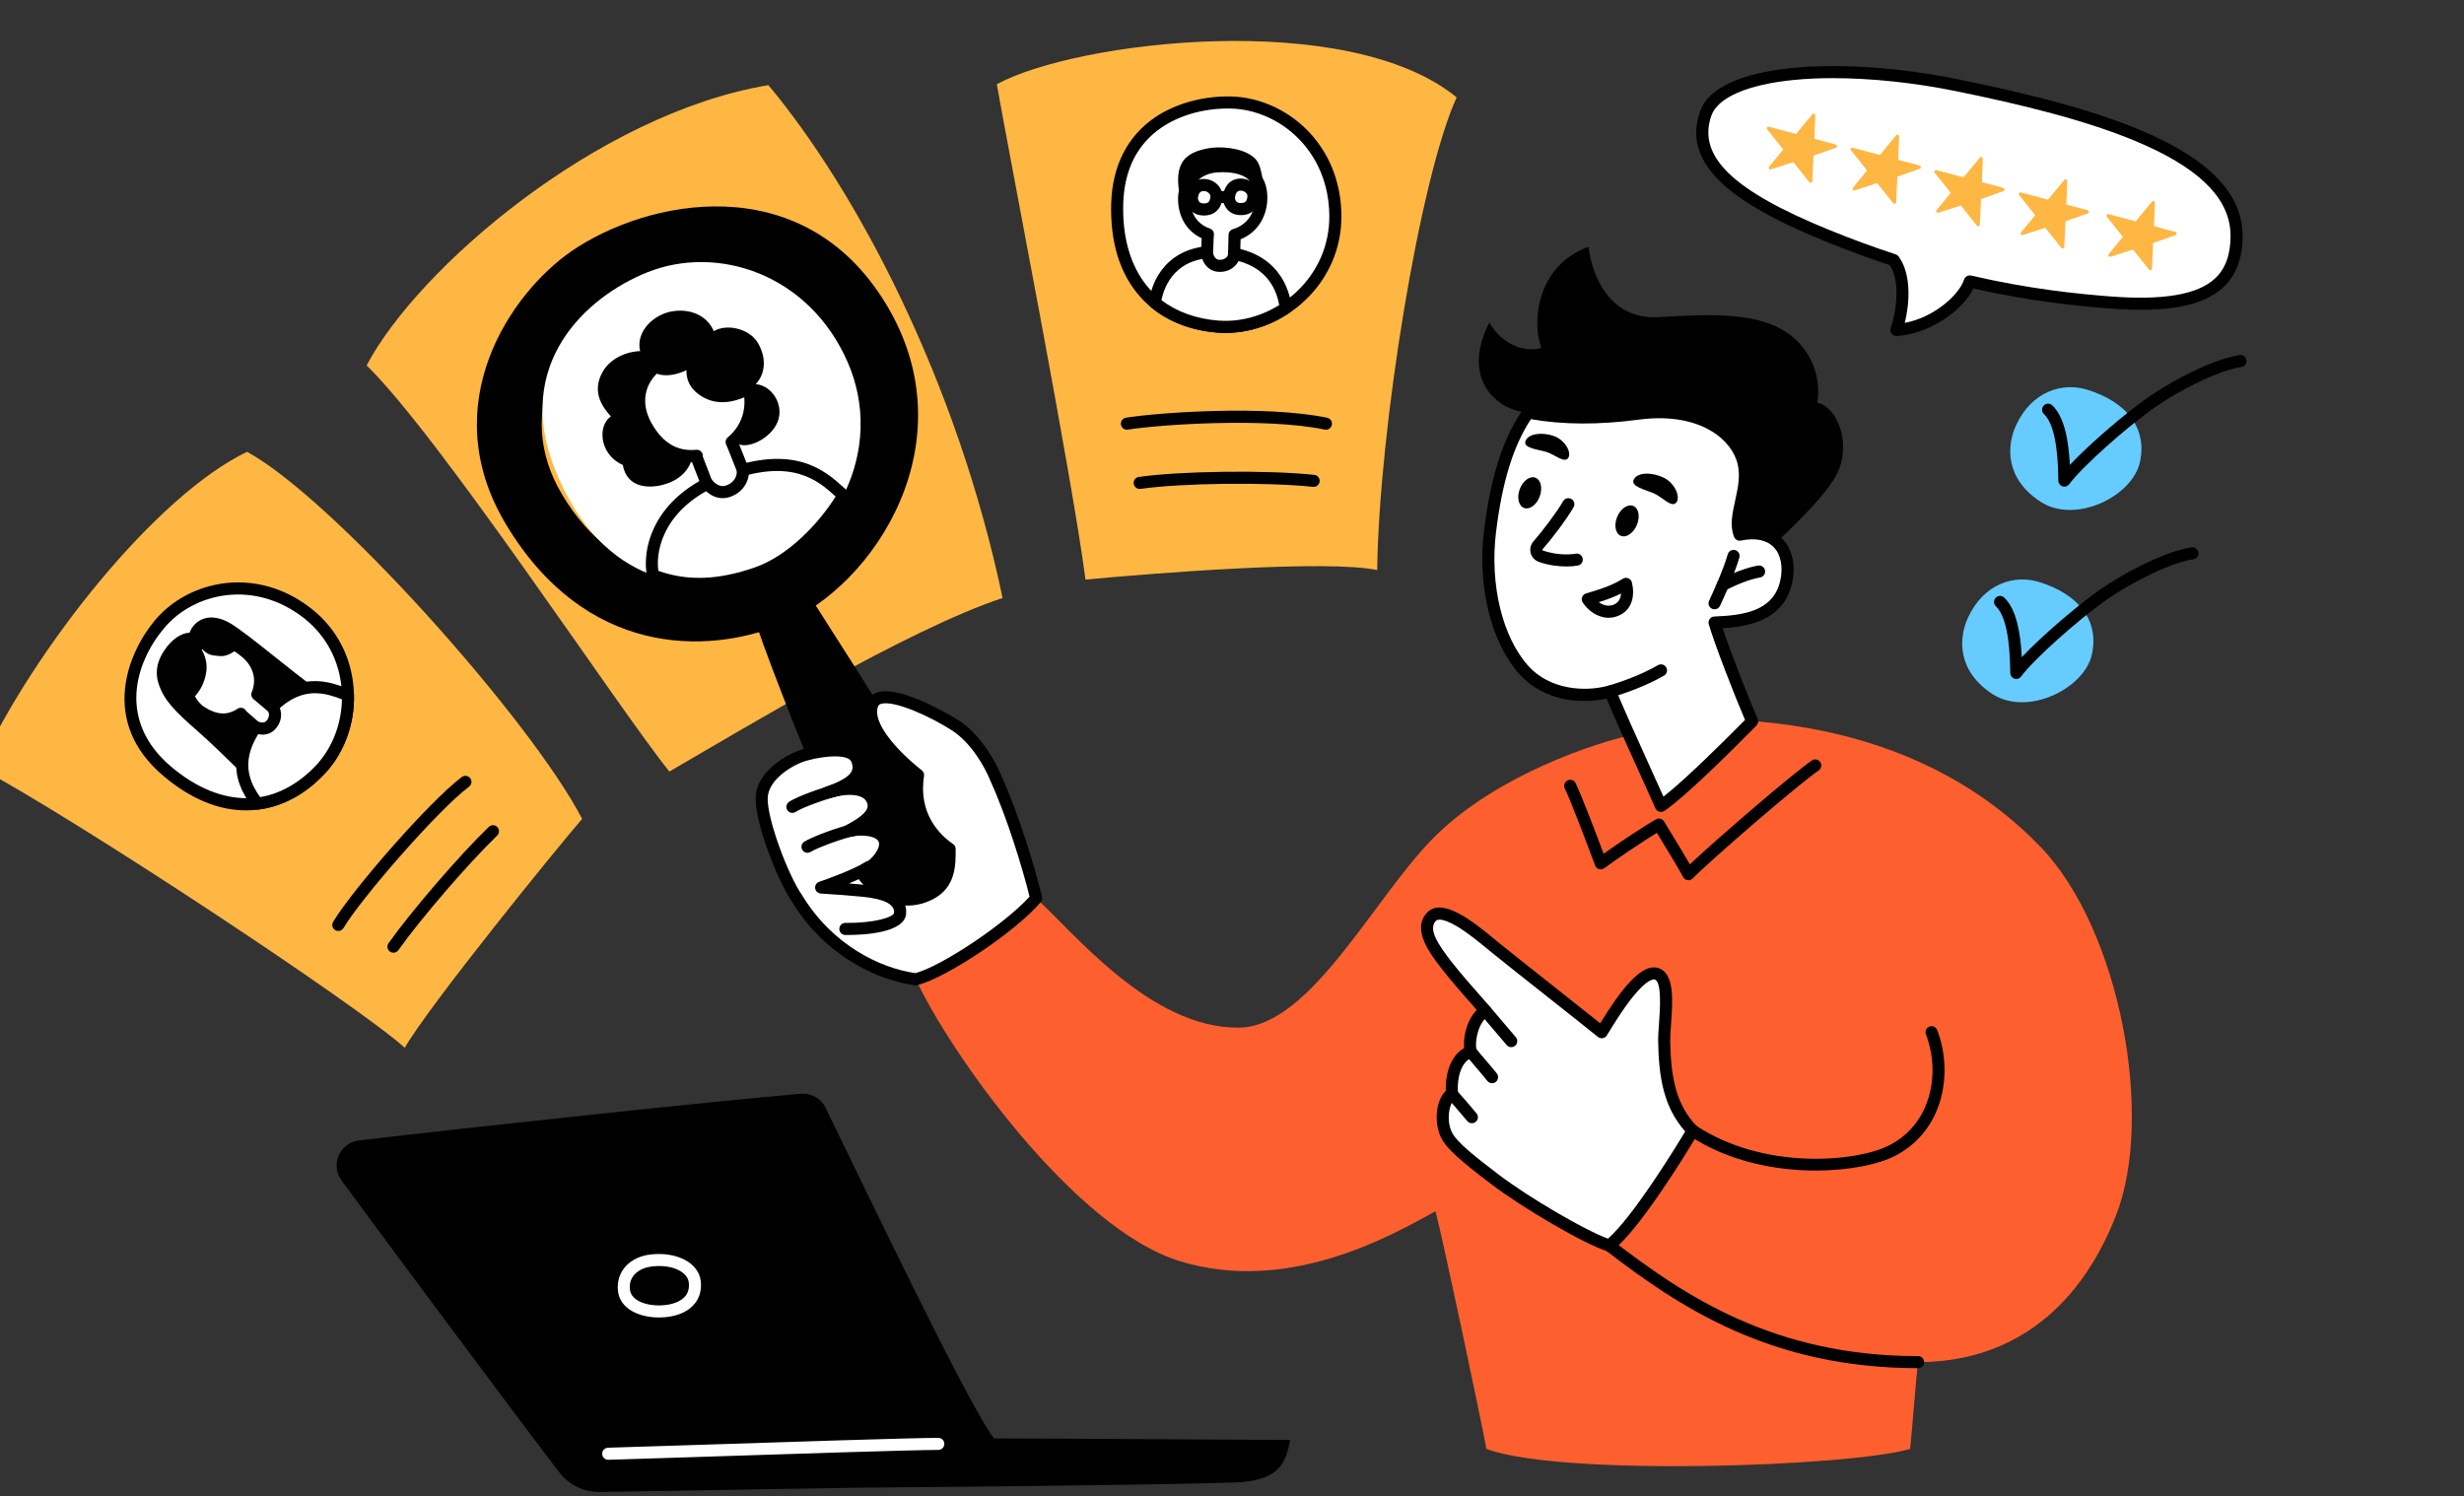 <svg width="326" height="198" viewBox="0 0 326 198" fill="none" xmlns="http://www.w3.org/2000/svg">
<rect x="0" y="0" width="326" height="198" fill="#333333" stroke="none"/>
<g clip-path="url(#clip0_2001_17574)">
<path d="M47.477 150.902C61.546 149.228 95.894 145.554 105.974 144.726C107.34 144.614 108.629 145.351 109.232 146.583C113.948 156.253 128.392 186.486 131.514 190.331C139.727 190.331 165.737 190.528 170.692 190.528C170.172 193.269 169.518 195.882 163.651 196.143C157.784 196.403 127.712 196.749 119.106 196.794C110.332 196.842 88.539 197.292 79.364 197.417C77.257 197.446 75.267 196.475 73.986 194.801C67.901 186.835 52.182 165.726 45.186 156.192C43.675 154.132 44.942 151.208 47.477 150.905V150.902Z" fill="black"/>
<path d="M80.469 193.154C80.036 193.154 79.68 192.806 79.672 192.372C79.664 191.93 80.015 191.568 80.453 191.558C81.365 191.539 85.847 191.393 91.525 191.209C103.168 190.829 120.763 190.254 124.143 190.254C124.584 190.254 124.94 190.61 124.94 191.052C124.94 191.494 124.584 191.85 124.143 191.85C120.79 191.85 103.208 192.425 91.576 192.806C85.892 192.992 81.404 193.138 80.482 193.157C80.477 193.157 80.472 193.157 80.466 193.157L80.469 193.154Z" fill="white"/>
<path d="M87.178 174.325C84.553 174.325 81.999 173.178 81.755 170.788C81.497 168.258 83.304 166.281 86.152 165.98C89.575 165.618 92.391 167.1 92.702 169.426C92.859 170.597 92.59 171.656 91.926 172.483C91.097 173.516 89.723 174.144 87.948 174.293C87.693 174.314 87.436 174.325 87.181 174.325H87.178ZM86.32 167.566C84.818 167.726 83.136 168.62 83.341 170.623C83.503 172.207 85.767 172.874 87.813 172.701C89.123 172.59 90.143 172.156 90.683 171.483C91.073 170.996 91.219 170.376 91.121 169.636C90.954 168.385 89.112 167.271 86.32 167.566Z" fill="white"/>
<path d="M48.508 48.351C55.225 35.568 78.99 15.049 101.662 11.266C113.25 25.142 126.601 50.242 132.649 79.129C120.304 83.166 98.136 96.537 88.563 102.088C82.013 94.014 58.334 57.938 48.508 48.351Z" fill="#FFB743"/>
<path d="M-2.77 101.563C4.62 85.635 20.698 65.526 32.691 59.781C44.165 66.048 70.241 95.294 77.019 108.351C73.629 112.268 56.679 133.158 53.552 138.642C47.555 133.158 10.006 108.351 -2.77 101.563Z" fill="#FFB743"/>
<path d="M44.756 123.184C44.618 123.184 44.477 123.147 44.35 123.072C43.973 122.846 43.848 122.357 44.074 121.979C46.574 117.777 56.83 106.005 61.1 102.815C61.453 102.551 61.953 102.623 62.216 102.977C62.479 103.331 62.407 103.831 62.054 104.095C57.989 107.131 47.825 118.794 45.445 122.796C45.296 123.046 45.03 123.184 44.759 123.184H44.756Z" fill="black"/>
<path d="M52.053 126.06C51.894 126.06 51.732 126.012 51.594 125.913C51.235 125.658 51.15 125.16 51.405 124.801C54.407 120.565 60.853 113.085 64.672 109.411C64.988 109.105 65.493 109.115 65.798 109.432C66.104 109.748 66.093 110.254 65.777 110.56C62.015 114.182 55.664 121.55 52.707 125.722C52.553 125.94 52.306 126.057 52.056 126.057L52.053 126.06Z" fill="black"/>
<path d="M131.883 11.146C142.312 5.444 178.296 1.09 192.724 12.883C187.856 23.503 182.468 56.711 182.207 75.425C175.427 74.034 153.004 75.816 143.616 76.687C141.796 62.738 133.621 21.066 131.883 11.143V11.146Z" fill="#FFB743"/>
<path d="M175.43 56.857C175.377 56.857 175.321 56.851 175.268 56.841C167.4 55.202 153.265 56.194 149.221 56.846C148.785 56.918 148.376 56.62 148.307 56.186C148.238 55.75 148.533 55.34 148.966 55.271C153.228 54.582 167.406 53.573 175.592 55.276C176.023 55.367 176.299 55.79 176.211 56.221C176.134 56.599 175.802 56.857 175.433 56.857H175.43Z" fill="black"/>
<path d="M150.785 64.694C150.395 64.694 150.055 64.407 149.996 64.008C149.935 63.571 150.238 63.167 150.674 63.106C156.227 62.31 167.721 62.177 173.883 62.831C174.321 62.879 174.638 63.271 174.592 63.71C174.545 64.149 174.151 64.468 173.716 64.42C167.655 63.773 156.354 63.907 150.902 64.686C150.865 64.692 150.825 64.694 150.788 64.694H150.785Z" fill="black"/>
<path d="M259.011 11.291C243.525 8.127 227.703 9.173 225.667 15.051C223.68 20.79 228.234 25.678 241.769 31.186C244.833 32.432 247.758 33.499 250.564 34.417C252.304 36.809 251.776 41.191 250.901 43.663C255.44 43.373 259.741 39.906 260.621 37.237C267.601 38.863 273.696 39.592 279.087 40.013C290.821 40.925 295.912 38.315 295.907 31.184C295.901 20.346 277.413 15.048 259.008 11.288L259.011 11.291Z" fill="white"/>
<path d="M250.9 44.463C250.65 44.463 250.417 44.346 250.265 44.146C250.103 43.933 250.061 43.651 250.148 43.398C250.879 41.331 251.466 37.321 250.055 35.091C247.215 34.154 244.329 33.09 241.468 31.925C234.604 29.131 229.979 26.462 227.327 23.764C224.579 20.967 223.788 18.029 224.912 14.789C226.275 10.853 232.354 9.461 237.216 8.988C243.447 8.378 251.45 8.934 259.169 10.51C277.726 14.299 296.697 19.719 296.705 31.188C296.705 34.184 295.865 36.422 294.133 38.029C291.444 40.522 286.646 41.406 279.028 40.812C274.896 40.49 268.593 39.867 261.101 38.17C259.69 41.049 255.359 44.184 250.953 44.463C250.937 44.463 250.919 44.463 250.903 44.463H250.9ZM242.533 10.339C240.713 10.339 238.981 10.417 237.37 10.574C231.246 11.172 227.252 12.899 226.418 15.31C224.553 20.696 229.232 25.222 242.068 30.445C244.983 31.632 247.924 32.712 250.81 33.657C250.969 33.71 251.107 33.811 251.206 33.947C252.888 36.257 252.67 40.08 252.011 42.723C255.925 41.993 259.198 39.003 259.862 36.988C259.993 36.597 260.399 36.368 260.8 36.462C268.479 38.25 274.949 38.891 279.15 39.218C286.196 39.766 290.74 38.995 293.049 36.855C294.439 35.568 295.114 33.713 295.111 31.188C295.108 26.587 291.484 22.702 284.028 19.312C276.618 15.941 266.68 13.674 258.85 12.074C253.286 10.938 247.582 10.342 242.533 10.342V10.339Z" fill="black"/>
<path d="M234.039 16.773L237.632 17.728L239.781 15.12C239.917 14.956 240.182 15.059 240.174 15.27L240.055 18.372L242.882 19.125C243.092 19.181 243.105 19.476 242.898 19.548L239.935 20.594L239.787 23.981C239.779 24.186 239.521 24.271 239.391 24.109L237.27 21.453L234.3 22.411C234.09 22.481 233.92 22.23 234.061 22.058L235.936 19.782L233.811 17.122C233.678 16.954 233.835 16.712 234.042 16.768L234.039 16.773Z" fill="#FFB743"/>
<path d="M245.129 19.55L248.722 20.506L250.871 17.898C251.007 17.733 251.272 17.837 251.264 18.047L251.145 21.149L253.972 21.902C254.182 21.958 254.195 22.254 253.988 22.326L251.025 23.371L250.876 26.759C250.868 26.964 250.611 27.049 250.48 26.886L248.36 24.231L245.39 25.189C245.18 25.258 245.01 25.008 245.15 24.835L247.026 22.56L244.901 19.899C244.768 19.731 244.925 19.489 245.132 19.545L245.129 19.55Z" fill="#FFB743"/>
<path d="M256.199 22.511L259.792 23.466L261.941 20.859C262.077 20.694 262.343 20.798 262.335 21.008L262.215 24.11L265.042 24.863C265.252 24.919 265.265 25.215 265.058 25.287L262.096 26.332L261.947 29.72C261.939 29.924 261.681 30.01 261.551 29.847L259.43 27.192L256.46 28.15C256.25 28.219 256.08 27.969 256.221 27.796L258.097 25.521L255.971 22.86C255.838 22.692 255.995 22.45 256.202 22.506L256.199 22.511Z" fill="#FFB743"/>
<path d="M267.371 25.464L270.964 26.42L273.113 23.812C273.249 23.647 273.514 23.751 273.506 23.961L273.387 27.064L276.214 27.817C276.424 27.872 276.437 28.168 276.23 28.24L273.267 29.285L273.119 32.673C273.111 32.878 272.853 32.963 272.723 32.8L270.602 30.145L267.632 31.103C267.422 31.172 267.252 30.922 267.393 30.749L269.268 28.474L267.143 25.813C267.01 25.645 267.167 25.403 267.374 25.459L267.371 25.464Z" fill="#FFB743"/>
<path d="M278.973 28.335L282.565 29.291L284.715 26.683C284.85 26.518 285.116 26.622 285.108 26.832L284.988 29.935L287.816 30.688C288.026 30.744 288.039 31.039 287.832 31.111L284.869 32.157L284.72 35.544C284.712 35.749 284.454 35.834 284.324 35.672L282.204 33.016L279.233 33.974C279.023 34.043 278.853 33.793 278.994 33.62L280.87 31.345L278.744 28.684C278.612 28.516 278.768 28.274 278.976 28.33L278.973 28.335Z" fill="#FFB743"/>
<path d="M210.181 32.651C210.441 35.349 212.354 42.401 219.481 41.964C226.607 41.528 232.952 41.267 236.951 44.402C240.95 47.536 240.689 52.062 240.426 53.281C243.208 53.89 244.97 58.853 243.046 62.682C241.122 66.511 233.648 72.953 231.647 74.954C227.04 70.689 203.921 56.067 202.183 54.585C198.272 54.412 193.144 50.319 197.055 42.659C198.099 44.66 200.794 46.836 203.921 46.054C202.531 42.049 203.661 35.001 210.178 32.648L210.181 32.651Z" fill="black"/>
<path d="M232.953 95.497C242.906 96.41 258.112 99.717 269.995 112.08C280.495 123.003 285.058 147.744 279.975 160.78C274.772 174.119 265.204 180.234 253.768 180.234C253.508 182.192 252.987 189.243 252.724 191.723C244.511 194.073 206.571 195.379 196.663 191.723C195.618 186.239 190.969 164.305 189.927 160.258C183.409 163.914 170.127 171.179 156.089 166.871C142.028 162.555 125.478 138.976 121.176 129.575C125.478 126.704 132.649 122.388 137.081 118.865C141.906 123.176 152.205 136.132 163.938 135.972C173.586 135.842 182.017 118.216 190.145 110.382C198.321 102.501 210.875 98.305 216.612 97.064C221.155 96.083 229.528 95.183 232.953 95.497Z" fill="#FD5F2F"/>
<path d="M240.257 154.885C234.898 154.885 228.667 153.682 223.518 150.274C223.151 150.031 223.05 149.534 223.292 149.167C223.536 148.799 224.03 148.698 224.397 148.94C233.314 154.845 245.6 153.789 249.974 151.537C255.668 148.608 256.715 141.793 254.81 136.868C254.65 136.455 254.855 135.995 255.264 135.836C255.676 135.676 256.136 135.881 256.295 136.291C258.45 141.865 257.222 149.6 250.702 152.956C248.579 154.049 244.721 154.882 240.257 154.882V154.885Z" fill="black"/>
<path d="M253.768 181.033C234.289 181.033 222.213 172.978 212.424 165.432C212.076 165.163 212.01 164.663 212.278 164.312C212.547 163.963 213.049 163.896 213.397 164.165C222.978 171.554 234.789 179.436 253.768 179.436C254.209 179.436 254.565 179.793 254.565 180.234C254.565 180.676 254.209 181.033 253.768 181.033Z" fill="black"/>
<path d="M223.391 116.47C223.354 116.47 223.314 116.47 223.277 116.462C223.024 116.424 222.804 116.27 222.687 116.044C222.124 114.971 220.394 112.14 219.251 110.264L219.212 110.198C217.338 111.345 213.703 113.782 212.271 114.87C212.069 115.022 211.809 115.07 211.567 115.001C211.325 114.932 211.131 114.751 211.041 114.514L210.924 114.2C210.185 112.223 207.935 106.206 207.029 104.331C206.838 103.934 207.002 103.455 207.398 103.264C207.794 103.072 208.272 103.237 208.464 103.633C209.314 105.392 211.251 110.525 212.165 112.965C214.206 111.504 217.734 109.173 219.089 108.41C219.464 108.197 219.937 108.322 220.16 108.689L220.609 109.426C221.568 110.999 222.807 113.026 223.58 114.367C227.029 111.097 237.208 102.34 239.716 100.624C240.08 100.374 240.574 100.47 240.824 100.834C241.074 101.199 240.978 101.694 240.614 101.944C237.92 103.785 226.234 113.886 223.962 116.227C223.811 116.384 223.604 116.47 223.391 116.47Z" fill="black"/>
<path d="M202.187 54.586C199.615 58.266 198.015 63.202 197.146 70.296C196.277 77.39 198.015 84.702 201.679 88.72C204.586 91.908 209.316 92.528 213.054 91.493C213.835 93.669 219.168 105.244 219.763 106.639C222.704 104.638 229.485 97.818 231.831 95.439C230.527 92.451 227.724 85.336 226.855 82.374C230.104 82.244 235.187 81.898 236.306 77.087C237.217 73.17 235.132 69.711 230.179 70.754C229.113 68.125 231.778 64.37 230.527 60.682C229.137 56.587 223.935 53.785 216.723 54.743C212.677 55.281 207.405 55.603 202.192 54.586H202.187Z" fill="white"/>
<path d="M219.755 107.435C219.68 107.435 219.603 107.425 219.532 107.403C219.303 107.337 219.117 107.169 219.021 106.951C218.846 106.541 218.235 105.192 217.462 103.486C215.83 99.884 213.455 94.642 212.557 92.436C209.103 93.181 204.285 92.771 201.084 89.259C197.297 85.108 195.44 77.625 196.349 70.201C197.226 63.035 198.873 57.929 201.527 54.129C201.708 53.871 202.024 53.744 202.333 53.805C206.467 54.611 211.271 54.662 216.606 53.954C223.74 53.009 229.634 55.609 231.271 60.428C232.004 62.588 231.539 64.709 231.127 66.582C230.853 67.828 230.612 68.935 230.744 69.847C233.388 69.488 234.943 70.406 235.801 71.282C237.169 72.681 237.631 74.866 237.074 77.269C235.92 82.215 231.013 82.942 227.915 83.125C228.985 86.377 231.324 92.311 232.551 95.121C232.681 95.419 232.618 95.77 232.389 96.001C229.028 99.41 222.975 105.413 220.204 107.3C220.071 107.39 219.914 107.438 219.755 107.438V107.435ZM213.048 90.693C213.378 90.693 213.681 90.898 213.798 91.222C214.334 92.715 217.09 98.801 218.915 102.827C219.383 103.859 219.792 104.761 220.082 105.408C222.877 103.234 227.806 98.364 230.877 95.259C229.442 91.906 226.897 85.382 226.081 82.598C226.012 82.362 226.055 82.109 226.198 81.907C226.342 81.707 226.568 81.585 226.815 81.574C230.535 81.425 234.584 80.93 235.522 76.901C235.95 75.065 235.628 73.381 234.664 72.391C233.723 71.431 232.227 71.133 230.335 71.529C229.955 71.609 229.578 71.407 229.432 71.047C228.837 69.579 229.193 67.953 229.573 66.231C229.958 64.48 230.354 62.671 229.764 60.933C228.611 57.541 224.16 54.555 216.819 55.526C211.531 56.229 206.733 56.205 202.55 55.46C200.218 58.996 198.746 63.759 197.935 70.388C197.08 77.37 198.78 84.352 202.263 88.176C205.013 91.19 209.554 91.624 212.836 90.717C212.908 90.698 212.979 90.688 213.048 90.688V90.693Z" fill="black"/>
<path d="M213.051 92.29C212.708 92.29 212.392 92.066 212.288 91.72C212.161 91.297 212.4 90.853 212.822 90.725C214.27 90.289 217.047 89.358 219.359 88.014C219.739 87.793 220.227 87.923 220.448 88.304C220.669 88.684 220.538 89.174 220.158 89.395C217.706 90.821 214.796 91.798 213.279 92.255C213.202 92.279 213.125 92.29 213.051 92.29Z" fill="black"/>
<path d="M226.843 80.622C226.729 80.622 226.615 80.598 226.506 80.547C226.107 80.361 225.935 79.885 226.123 79.486C226.556 78.557 228.018 75.372 228.592 73.339C228.711 72.916 229.152 72.668 229.575 72.788C229.997 72.908 230.244 73.349 230.125 73.772C229.519 75.922 228.015 79.206 227.566 80.164C227.431 80.454 227.144 80.624 226.843 80.624V80.622Z" fill="black"/>
<path d="M227.923 78.215C227.639 78.215 227.365 78.063 227.222 77.797C227.012 77.408 227.155 76.924 227.543 76.714C229.233 75.798 231.173 75.077 232.605 74.835C233.035 74.763 233.45 75.053 233.524 75.49C233.599 75.923 233.306 76.336 232.87 76.41C231.616 76.623 229.823 77.294 228.3 78.119C228.181 78.185 228.051 78.215 227.92 78.215H227.923Z" fill="black"/>
<path d="M203.708 65.704C203.293 66.811 202.366 67.487 201.64 67.213C200.912 66.939 200.66 65.821 201.074 64.714C201.489 63.607 202.416 62.931 203.142 63.206C203.87 63.48 204.122 64.597 203.708 65.704Z" fill="black"/>
<path d="M216.562 69.473C216.102 70.561 215.148 71.2 214.433 70.894C213.719 70.591 213.511 69.463 213.971 68.372C214.431 67.283 215.385 66.647 216.099 66.951C216.814 67.254 217.021 68.382 216.562 69.473Z" fill="black"/>
<path d="M201.822 58.385C201.506 59.303 203.528 59.478 204.594 59.798C205.659 60.117 206.945 61.309 207.463 60.623C207.981 59.939 207.12 58.26 205.617 57.704C204.113 57.15 202.181 57.334 201.82 58.382L201.822 58.385Z" fill="black"/>
<path d="M216.148 63.464C215.699 64.38 217.788 64.827 218.858 65.3C219.929 65.774 221.117 67.182 221.747 66.535C222.376 65.888 221.696 64.023 220.198 63.249C218.699 62.475 216.661 62.416 216.148 63.464Z" fill="black"/>
<path d="M207.254 74.954C206.138 74.954 204.814 74.781 203.592 74.345C203.058 74.153 202.654 73.714 202.513 73.169C202.375 72.629 202.513 72.056 202.883 71.636C204.089 70.266 205.957 67.802 206.81 66.314C207.03 65.931 207.517 65.801 207.899 66.022C208.282 66.242 208.412 66.729 208.192 67.112C207.259 68.733 205.33 71.272 204.078 72.692C204.063 72.708 204.049 72.732 204.06 72.769C204.068 72.804 204.092 72.828 204.129 72.841C205.686 73.397 207.469 73.448 208.465 73.262C208.896 73.179 209.316 73.467 209.395 73.898C209.478 74.332 209.191 74.749 208.758 74.829C208.338 74.909 207.822 74.954 207.254 74.954Z" fill="black"/>
<path d="M212.826 81.74C211.394 81.74 210.116 80.806 209.404 79.723C209.266 79.51 209.234 79.244 209.324 79.007C209.415 78.77 209.609 78.586 209.853 78.517C212.5 77.764 213.674 77.216 214.716 76.575C214.933 76.442 215.199 76.42 215.436 76.516C215.672 76.612 215.847 76.817 215.909 77.064C216.304 78.682 216.039 80.694 214.102 81.484C213.671 81.66 213.244 81.74 212.826 81.74ZM211.532 79.683C212.098 80.092 212.805 80.292 213.501 80.007C214.205 79.72 214.431 79.116 214.468 78.536C213.645 78.946 212.717 79.308 211.532 79.68V79.683Z" fill="black"/>
<path d="M223.956 149.608C220.914 146.498 220.263 142.53 220.175 137.762C220.133 135.391 221.219 129.603 219.219 128.864C217.064 128.065 213.394 134.151 211.917 136.58C208.397 133.733 200.88 127.869 197.832 125.383C195.68 123.627 191.035 119.585 189.393 121.296C187.751 123.007 189.909 125.812 191.426 127.765C192.895 129.654 195.372 132.413 196.533 133.736C194.973 134.641 194.208 137.395 194.577 139.172C192.932 139.699 191.907 141.796 192.101 144.717C190.977 145.337 190.382 148.179 191.394 150.204C192.101 151.617 194.264 153.368 197.832 156.079C201.863 159.139 209.903 163.879 212.911 164.797C216.179 162.189 221.732 153.331 223.956 149.608Z" fill="white"/>
<path d="M212.911 165.598C212.834 165.598 212.754 165.587 212.677 165.563C209.505 164.592 201.353 159.757 197.351 156.719C193.344 153.677 191.431 152.065 190.682 150.564C189.654 148.502 189.994 145.545 191.288 144.337C191.216 141.679 192.133 139.566 193.709 138.686C193.573 136.977 194.163 134.859 195.382 133.635C195.348 133.598 195.316 133.558 195.281 133.521C193.993 132.063 192.048 129.862 190.802 128.258C189.263 126.278 186.691 122.968 188.822 120.746C190.865 118.617 195.082 122.09 197.872 124.386C198.037 124.522 198.194 124.652 198.34 124.769C199.926 126.062 202.782 128.319 205.543 130.501C207.762 132.254 210.047 134.058 211.715 135.397C214.42 131.02 217.205 127.276 219.498 128.122C221.57 128.888 221.31 132.451 221.081 135.596C221.02 136.427 220.965 137.209 220.975 137.754C221.06 142.443 221.698 146.16 224.528 149.055C224.78 149.313 224.828 149.712 224.642 150.024C222.915 152.914 217.006 162.559 213.411 165.428C213.267 165.542 213.092 165.601 212.914 165.601L212.911 165.598ZM190.459 121.685C190.241 121.685 190.074 121.738 189.967 121.85C188.881 122.981 190.403 125.15 192.056 127.276C193.27 128.84 195.196 131.02 196.472 132.462C196.719 132.744 196.945 132.997 197.133 133.21C197.29 133.388 197.359 133.63 197.322 133.867C197.282 134.104 197.141 134.308 196.934 134.428C195.72 135.133 195.053 137.536 195.359 139.01C195.441 139.409 195.21 139.809 194.822 139.934C193.491 140.359 192.736 142.217 192.898 144.667C192.919 144.976 192.757 145.269 192.489 145.418C191.838 145.777 191.24 148.105 192.109 149.848C192.768 151.165 195.202 153.078 198.316 155.444C202.307 158.475 209.691 162.783 212.744 163.898C216.02 161.003 221.305 152.461 222.965 149.712C220.125 146.522 219.469 142.616 219.381 137.776C219.37 137.158 219.426 136.379 219.493 135.474C219.623 133.686 219.894 129.963 218.945 129.612C218.86 129.58 218.047 129.375 215.985 131.954C214.659 133.611 213.403 135.679 212.651 136.914L212.6 136.996C212.481 137.193 212.281 137.329 212.055 137.369C211.827 137.408 211.596 137.347 211.418 137.204C209.736 135.844 207.103 133.763 204.552 131.749C201.786 129.564 198.924 127.302 197.327 126.001C197.181 125.881 197.022 125.751 196.854 125.613C195.712 124.671 194.144 123.383 192.686 122.526C191.742 121.973 190.961 121.683 190.456 121.683L190.459 121.685Z" fill="black"/>
<path d="M199.947 138.561C199.724 138.561 199.5 138.468 199.344 138.284C198.86 137.723 197.68 136.334 196.758 135.245L195.916 134.25C195.632 133.915 195.672 133.409 196.006 133.125C196.341 132.837 196.846 132.88 197.13 133.215L197.975 134.21C198.895 135.293 200.066 136.677 200.55 137.238C200.837 137.571 200.8 138.076 200.468 138.364C200.316 138.494 200.13 138.558 199.947 138.558V138.561Z" fill="black"/>
<path d="M197.41 143.329C197.174 143.329 196.937 143.223 196.781 143.02C196.419 142.555 195.88 141.924 195.356 141.315C194.748 140.607 194.177 139.936 193.903 139.551C193.651 139.191 193.736 138.691 194.094 138.438C194.456 138.186 194.952 138.271 195.205 138.63C195.433 138.955 196.007 139.625 196.565 140.274C197.099 140.9 197.652 141.544 198.037 142.039C198.308 142.387 198.245 142.887 197.899 143.159C197.753 143.273 197.58 143.326 197.41 143.326V143.329Z" fill="black"/>
<path d="M194.739 148.627C194.508 148.627 194.28 148.526 194.123 148.334C193.575 147.664 192.159 146.033 191.463 145.248C191.171 144.918 191.2 144.412 191.529 144.12C191.859 143.827 192.364 143.856 192.656 144.186C193.272 144.883 194.745 146.573 195.356 147.321C195.635 147.661 195.584 148.164 195.244 148.444C195.095 148.566 194.917 148.624 194.739 148.624V148.627Z" fill="black"/>
<path d="M122.883 118.041C128.261 115.277 124.737 107.491 121.028 101.091C117.168 94.431 109.164 82.119 107.196 78.969C104.706 80.281 101.297 81.989 100.117 82.776C101.953 88.29 108.46 104.681 110.482 108.789C113.549 115.016 117.125 121.003 122.883 118.044V118.041Z" fill="black"/>
<path d="M75.633 33.223C85.494 26.446 106.099 21.992 117.179 40.15C128.259 58.308 115.789 77.615 103.272 82.663C93.42 86.636 77.43 86.856 66.939 69.372C57.422 53.505 67.591 38.75 75.631 33.223H75.633ZM74.385 65.471C81.792 77.823 93.088 77.666 100.046 74.859C108.886 71.293 117.695 57.656 109.87 44.83C102.045 32.005 87.489 35.15 80.525 39.937C74.847 43.84 67.665 54.261 74.387 65.468L74.385 65.471Z" fill="black"/>
<path d="M131.82 103.125C130.823 100.653 128.868 97.585 126.389 95.98C123.912 94.376 116.499 90.528 115.436 93.146C114.312 95.919 118.394 100.131 121.457 102.547C120.758 107.068 122.818 110.394 125.631 112.334C125.645 114.479 125.631 116.964 123.017 118.297C119.932 119.87 116.422 118.906 113.962 115.495C116.369 114.127 117.349 112.387 117.041 111.251C116.672 109.883 114.435 109.489 112.221 109.942C114.32 108.832 115.938 107.68 115.519 106.158C114.926 104.003 111.889 104.109 109.431 104.878C112.173 103.917 114.304 102.765 113.353 100.474C112.591 98.638 108.493 99.33 106.535 99.87C104.731 100.368 100.828 102.478 100.767 105.615C100.703 108.752 103.591 116.203 105.435 118.864C109.527 125.612 116.13 128.919 121.17 129.574C124.821 128.661 133.86 122.653 137.075 118.864C136.236 115.234 133.996 107.901 131.814 103.125H131.82Z" fill="white"/>
<path d="M121.178 130.371C121.144 130.371 121.109 130.371 121.077 130.366C116.05 129.714 109.129 126.465 104.774 119.299C102.914 116.598 99.911 108.988 99.978 105.598C100.049 101.99 104.29 99.662 106.333 99.1C107.874 98.677 112.992 97.498 114.1 100.167C114.472 101.061 114.488 101.897 114.15 102.652C113.986 103.025 113.744 103.352 113.444 103.65C113.935 103.727 114.408 103.871 114.836 104.103C115.572 104.504 116.077 105.143 116.297 105.944C116.651 107.229 116.005 108.254 115.094 109.052C116.419 109.265 117.504 109.879 117.817 111.04C118.221 112.535 117.185 114.304 115.144 115.699C117.267 118.168 120.084 118.897 122.661 117.583C124.59 116.598 124.832 114.951 124.84 112.74C121.672 110.39 120.15 106.838 120.61 102.884C118.452 101.128 113.252 96.413 114.7 92.842C114.945 92.24 115.42 91.814 116.079 91.607C119.318 90.585 126.75 95.258 126.825 95.308C129.519 97.054 131.549 100.324 132.556 102.809C134.82 107.769 137.057 115.209 137.859 118.682C137.915 118.926 137.854 119.187 137.689 119.379C134.432 123.216 125.281 129.368 121.37 130.344C121.306 130.36 121.242 130.368 121.176 130.368L121.178 130.371ZM110.497 100.077C109.402 100.077 108.036 100.287 106.753 100.641C104.97 101.13 101.62 103.099 101.569 105.633C101.513 108.445 104.261 115.763 106.094 118.41C106.102 118.424 106.113 118.437 106.121 118.45C110.136 125.073 116.473 128.112 121.125 128.761C124.723 127.769 132.992 122.21 136.212 118.647C135.354 115.089 133.233 108.137 131.097 103.459C131.092 103.448 131.086 103.437 131.084 103.427C130.172 101.165 128.347 98.201 125.961 96.652C123.211 94.869 118.279 92.594 116.56 93.134C116.305 93.214 116.226 93.339 116.18 93.448C115.349 95.5 118.481 99.183 121.957 101.921C122.183 102.099 122.294 102.386 122.252 102.671C121.479 107.674 124.327 110.462 126.091 111.678C126.306 111.827 126.434 112.069 126.437 112.33C126.45 114.485 126.466 117.439 123.386 119.009C119.892 120.792 115.944 119.594 113.324 115.962C113.191 115.779 113.143 115.547 113.191 115.326C113.239 115.105 113.38 114.914 113.576 114.802C115.856 113.506 116.446 112.064 116.281 111.46C116.069 110.672 114.286 110.334 112.391 110.726C112.001 110.803 111.616 110.587 111.48 110.212C111.347 109.837 111.507 109.422 111.86 109.238C114.118 108.046 114.985 107.189 114.761 106.372C114.655 105.981 114.435 105.707 114.073 105.51C113.183 105.023 111.501 105.074 109.679 105.643C109.264 105.774 108.82 105.545 108.685 105.132C108.549 104.72 108.767 104.273 109.179 104.129C110.598 103.632 112.28 102.942 112.697 102.008C112.795 101.79 112.894 101.423 112.631 100.787C112.426 100.292 111.597 100.082 110.502 100.082L110.497 100.077Z" fill="black"/>
<path d="M112.097 123.714C112.001 123.714 111.913 123.714 111.834 123.714C111.393 123.708 111.039 123.349 111.045 122.907C111.05 122.466 111.403 122.117 111.85 122.117C115.708 122.157 118.243 121.351 118.288 120.779C118.381 119.645 116.956 118.929 114.058 118.65C112.543 118.504 110.651 118.357 108.592 118.229C108.212 118.205 107.901 117.915 107.851 117.535C107.8 117.157 108.026 116.795 108.39 116.675C109.315 116.367 113.061 115.018 114.475 114.062C114.839 113.815 115.336 113.913 115.583 114.278C115.83 114.643 115.732 115.14 115.368 115.385C114.648 115.872 113.476 116.415 112.325 116.894C113 116.95 113.635 117.005 114.214 117.061C118.15 117.442 120.057 118.738 119.882 120.909C119.675 123.471 114.18 123.716 112.099 123.716L112.097 123.714Z" fill="black"/>
<path d="M104.837 107.562C104.587 107.562 104.343 107.445 104.186 107.227C103.931 106.868 104.016 106.37 104.375 106.115C105.419 105.372 109.219 104.044 110.667 103.754C111.097 103.666 111.52 103.949 111.605 104.38C111.692 104.811 111.411 105.234 110.98 105.319C109.636 105.59 106.07 106.868 105.297 107.416C105.156 107.514 104.997 107.562 104.837 107.562Z" fill="black"/>
<path d="M106.837 112.843C106.576 112.843 106.321 112.716 106.17 112.482C105.928 112.112 106.031 111.617 106.401 111.377C107.32 110.776 111.202 109.286 112.985 109.017C113.421 108.951 113.827 109.251 113.891 109.688C113.955 110.124 113.657 110.531 113.221 110.595C111.707 110.824 108.032 112.213 107.272 112.71C107.137 112.798 106.985 112.841 106.837 112.841V112.843Z" fill="black"/>
<path d="M162.923 13.569C169.97 13.766 176.641 19.708 176.676 28.606C176.71 37.504 168.782 43.789 161.183 43.22C153.583 42.65 147.52 37.538 147.815 26.956C148.107 16.374 156.865 13.402 162.923 13.569Z" fill="white"/>
<path d="M162.161 44.053C161.815 44.053 161.47 44.039 161.125 44.013C156.94 43.699 153.422 42.097 150.951 39.378C148.198 36.349 146.875 32.161 147.018 26.933C147.157 21.978 149.141 18.05 152.758 15.57C155.505 13.687 159.222 12.668 162.947 12.769C170.058 12.966 177.436 18.942 177.476 28.598C177.492 32.874 175.757 36.858 172.59 39.814C169.672 42.539 165.921 44.05 162.164 44.05L162.161 44.053ZM162.424 14.36C159.188 14.36 156.018 15.27 153.656 16.888C150.433 19.096 148.735 22.491 148.61 26.975C148.36 36.035 153.082 41.81 161.242 42.419C164.842 42.688 168.679 41.278 171.498 38.646C174.338 35.996 175.893 32.43 175.877 28.606C175.842 19.916 169.25 14.541 162.9 14.365C162.74 14.36 162.581 14.357 162.421 14.357L162.424 14.36Z" fill="black"/>
<path d="M161.18 43.217C164.286 43.448 167.45 42.536 170.099 40.766C169.82 38.3 168.37 33.954 161.855 33.382C155.409 32.815 153.166 37.185 152.805 40.048C155.092 41.945 158.002 42.98 161.18 43.219V43.217Z" fill="white"/>
<path d="M162.139 44.051C161.799 44.051 161.461 44.038 161.124 44.014C157.686 43.755 154.635 42.598 152.3 40.661C152.09 40.485 151.984 40.217 152.018 39.945C152.494 36.191 155.374 32.008 161.929 32.585C169.268 33.232 170.644 38.458 170.897 40.674C170.931 40.972 170.796 41.262 170.546 41.427C167.99 43.133 165.04 44.048 162.139 44.048V44.051ZM161.243 42.42C163.954 42.622 166.778 41.895 169.244 40.371C168.853 38.072 167.328 34.663 161.788 34.176C155.47 33.62 153.998 38.037 153.668 39.714C155.701 41.267 158.31 42.202 161.241 42.422L161.243 42.42Z" fill="black"/>
<path d="M161.007 19.506C163.3 19.428 165.713 20.152 166.435 21.499C166.914 22.39 167.1 23.979 167.219 25.181C166.178 24.716 158.159 25.216 156.251 26.61C155.892 25.027 155.542 22.986 156.408 21.499C157.29 19.985 159.657 19.553 161.007 19.506Z" fill="black"/>
<path d="M161.109 22.005C158.284 22.162 156.515 24.136 156.661 26.608C156.78 28.617 157.809 30.31 159.817 30.991C159.748 31.512 159.756 32.654 159.703 33.295C159.65 33.937 160.131 35.065 161.186 35.166C162.419 35.283 163.256 34.41 163.272 33.676C163.282 33.186 163.338 31.941 163.343 31.089C165.323 30.509 166.803 28.814 166.872 26.313C166.959 23.184 164.77 21.805 161.109 22.008V22.005Z" fill="white"/>
<path d="M161.409 35.975C161.311 35.975 161.21 35.97 161.112 35.962C159.56 35.816 158.827 34.254 158.912 33.232C158.933 32.968 158.943 32.593 158.957 32.229C158.965 31.981 158.973 31.739 158.983 31.518C157.129 30.659 156.005 28.921 155.869 26.659C155.787 25.281 156.223 23.983 157.097 23.003C158.045 21.939 159.456 21.303 161.069 21.213C163.447 21.079 165.227 21.575 166.362 22.679C167.276 23.567 167.717 24.799 167.675 26.335C167.605 28.809 166.266 30.8 164.138 31.659C164.127 32.098 164.111 32.567 164.098 32.968C164.088 33.267 164.08 33.525 164.074 33.692C164.064 34.267 163.777 34.844 163.29 35.278C162.78 35.733 162.124 35.975 161.417 35.975H161.409ZM161.787 22.785C161.582 22.785 161.369 22.791 161.151 22.804C159.964 22.87 158.943 23.317 158.282 24.062C157.684 24.733 157.4 25.598 157.456 26.561C157.519 27.623 157.942 29.512 160.073 30.236C160.434 30.358 160.657 30.72 160.607 31.098C160.572 31.348 160.559 31.819 160.546 32.274C160.535 32.66 160.522 33.056 160.498 33.362C160.477 33.634 160.716 34.32 161.26 34.373C161.765 34.419 162.079 34.216 162.222 34.089C162.392 33.937 162.472 33.764 162.472 33.66C162.475 33.487 162.485 33.221 162.496 32.91C162.517 32.34 162.541 31.63 162.544 31.084C162.544 30.731 162.78 30.422 163.118 30.323C164.914 29.799 166.017 28.291 166.072 26.29C166.102 25.217 165.823 24.387 165.243 23.82C164.545 23.139 163.357 22.785 161.787 22.785Z" fill="black"/>
<path d="M159.111 24.485C160.237 24.41 160.957 25.278 160.939 25.983C160.91 27.077 160.325 27.785 159.129 27.715C157.934 27.646 157.647 26.561 157.692 26.121C157.74 25.682 157.982 24.559 159.113 24.485H159.111Z" fill="white"/>
<path d="M159.283 28.516C159.219 28.516 159.153 28.516 159.084 28.51C158.417 28.473 157.851 28.202 157.45 27.725C156.969 27.159 156.855 26.459 156.9 26.033C157.017 24.958 157.644 23.779 159.06 23.686C159.812 23.636 160.511 23.886 161.031 24.386C161.496 24.833 161.751 25.424 161.736 26.004C161.714 26.813 161.446 27.473 160.962 27.92C160.659 28.199 160.128 28.518 159.283 28.518V28.516ZM159.166 25.28C158.683 25.312 158.531 25.802 158.486 26.206C158.481 26.27 158.515 26.52 158.672 26.701C158.746 26.786 158.877 26.901 159.174 26.916C159.498 26.935 159.737 26.877 159.884 26.744C160.086 26.557 160.136 26.214 160.144 25.961C160.147 25.857 160.08 25.687 159.926 25.538C159.791 25.408 159.549 25.256 159.166 25.28Z" fill="black"/>
<path d="M164.009 24.434C165.136 24.36 165.856 25.227 165.837 25.932C165.808 27.026 165.224 27.734 164.028 27.665C162.832 27.595 162.545 26.51 162.59 26.071C162.638 25.632 162.88 24.509 164.012 24.434H164.009Z" fill="white"/>
<path d="M164.182 28.465C164.119 28.465 164.052 28.465 163.983 28.459C163.316 28.422 162.753 28.151 162.349 27.677C161.868 27.11 161.751 26.411 161.799 25.985C161.916 24.91 162.543 23.731 163.959 23.635C164.711 23.585 165.41 23.835 165.931 24.335C166.396 24.782 166.651 25.373 166.635 25.953C166.614 26.759 166.345 27.422 165.862 27.869C165.559 28.148 165.027 28.468 164.182 28.468V28.465ZM164.065 25.229C163.582 25.261 163.43 25.751 163.385 26.155C163.38 26.219 163.414 26.469 163.571 26.65C163.646 26.735 163.776 26.85 164.073 26.866C164.398 26.884 164.637 26.826 164.783 26.693C164.985 26.506 165.035 26.163 165.041 25.91C165.043 25.807 164.977 25.636 164.823 25.487C164.687 25.357 164.445 25.205 164.063 25.229H164.065Z" fill="black"/>
<path d="M161.008 26.878C160.57 26.878 160.214 26.524 160.211 26.085C160.211 25.643 160.564 25.284 161.003 25.281L162.586 25.273H162.592C163.03 25.273 163.386 25.627 163.389 26.066C163.389 26.508 163.035 26.867 162.597 26.87L161.013 26.878H161.008Z" fill="black"/>
<path d="M85.629 36.039C94.963 32.292 107.058 36.278 112.144 47.904C117.23 59.529 110.412 72.259 100.145 75.83C89.878 79.403 79.048 76.157 73.436 62.139C67.824 48.122 77.602 39.258 85.627 36.036L85.629 36.039Z" fill="white"/>
<path d="M87.875 47.579C86.148 45.613 81.371 46.257 79.713 49.237C78.137 52.071 79.989 54.141 80.821 55.099C79.064 56.283 79.242 60.12 82.399 61.517C82.97 64.739 86.129 64.638 87.981 64.069C90.115 63.412 91.276 62.076 91.645 60.346C91.303 57.744 88.465 49.298 87.878 47.577L87.875 47.579Z" fill="black"/>
<path d="M95.963 62.939C87.311 66.175 85.645 72.644 86.395 76.121C90.848 77.835 95.341 77.497 100.14 75.826C104.641 74.261 109.115 69.757 111.578 65.536C109.261 63.498 105.602 59.331 95.96 62.939H95.963Z" fill="white"/>
<path d="M92.5 78.062C90.284 78.062 88.177 77.662 86.11 76.87C85.858 76.774 85.674 76.555 85.616 76.292C84.904 72.985 86.089 65.781 95.683 62.192C105.156 58.65 109.218 62.328 111.647 64.526C111.806 64.669 111.958 64.808 112.107 64.938C112.394 65.191 112.463 65.611 112.269 65.941C109.893 70.01 105.304 74.876 100.402 76.582C97.567 77.569 94.966 78.062 92.5 78.062ZM87.101 75.534C90.97 76.907 95.046 76.758 99.881 75.076C104.181 73.581 108.256 69.384 110.56 65.694C108.262 63.613 104.784 60.497 96.244 63.69C88.073 66.745 86.684 72.538 87.101 75.534Z" fill="black"/>
<path d="M96.798 58.483C99.064 56.61 100.021 53.507 98.698 50.194C97.04 46.051 93.222 45.128 88.625 47.307C84.597 49.218 83.579 52.967 85.505 56.383C86.938 58.927 89.021 60.62 92.191 60.311C92.167 60.316 92.14 60.322 92.122 60.324C92.326 61.048 92.983 62.535 93.277 63.406C93.572 64.276 94.84 65.481 96.277 65.013C97.957 64.465 98.557 62.847 98.161 61.878C97.901 61.24 97.279 59.6 96.803 58.483H96.798Z" fill="white"/>
<path d="M95.613 65.915C94.104 65.915 92.877 64.71 92.521 63.659C92.398 63.295 92.196 62.792 92.002 62.305C91.838 61.892 91.681 61.493 91.553 61.145C91.522 61.145 91.49 61.145 91.458 61.145C88.681 61.145 86.447 59.678 84.812 56.775C83.758 54.902 83.492 52.874 84.066 51.065C84.672 49.157 86.13 47.606 88.285 46.584C91.033 45.28 93.567 45.014 95.613 45.818C97.317 46.486 98.642 47.896 99.442 49.894C100.741 53.143 100.093 56.461 97.758 58.697C98.013 59.322 98.286 60.019 98.517 60.604C98.674 61.006 98.81 61.349 98.9 61.573C99.174 62.243 99.131 63.063 98.778 63.824C98.353 64.745 97.553 65.437 96.525 65.772C96.214 65.873 95.908 65.918 95.616 65.918L95.613 65.915ZM92.983 60.402C93.108 60.764 93.299 61.246 93.485 61.714C93.687 62.22 93.894 62.744 94.03 63.148C94.21 63.686 95.079 64.561 96.028 64.252C96.838 63.989 97.192 63.449 97.327 63.154C97.489 62.805 97.524 62.432 97.42 62.18C97.327 61.953 97.189 61.6 97.03 61.19C96.737 60.439 96.371 59.508 96.068 58.795C95.93 58.47 96.022 58.093 96.294 57.866C98.435 56.097 99.073 53.271 97.96 50.49C97.319 48.888 96.333 47.819 95.029 47.305C93.403 46.667 91.306 46.917 88.965 48.026C87.22 48.854 86.051 50.072 85.583 51.547C85.139 52.949 85.352 54.484 86.199 55.99C87.674 58.606 89.606 59.761 92.114 59.516C92.542 59.479 92.924 59.779 92.98 60.205C92.988 60.272 92.991 60.338 92.98 60.405L92.983 60.402Z" fill="black"/>
<path d="M84.686 46.452C84.08 43.807 86.572 41.466 89.208 41.152C91.543 40.875 93.584 41.844 94.44 43.818C96.207 42.778 99.204 43.496 100.309 45.433C101.417 47.373 101.287 49.443 99.987 50.827C102.177 51.008 103.811 53.645 102.855 55.883C101.898 58.12 98.789 59.51 97.522 58.661C98.59 57.474 100.551 55.042 99.56 52.054C97.774 53.022 95.383 53.778 93.215 52.658C91.047 51.535 90.794 49.914 90.818 48.98C89.21 49.757 85.663 50.718 84.683 46.452H84.686Z" fill="black"/>
<path d="M21.14 82.555C25.534 77.343 34.04 75.877 40.773 81.214C47.506 86.549 47.468 96.339 42.457 101.746C37.449 107.153 29.937 108.659 22.131 102.057C14.324 95.456 17.361 87.039 21.14 82.558V82.555Z" fill="white"/>
<path d="M32.536 107.225C28.869 107.225 25.2 105.693 21.616 102.665C13.102 95.467 16.926 86.313 20.529 82.04C24.971 76.769 33.944 74.784 41.264 80.587C44.506 83.157 46.469 86.877 46.788 91.063C47.112 95.275 45.744 99.365 43.039 102.287C40.276 105.27 36.941 106.967 33.392 107.199C33.105 107.217 32.818 107.225 32.533 107.225H32.536ZM21.14 82.553L21.748 83.07C17.749 87.814 15.584 95.475 22.644 101.446C29.316 107.087 36.503 106.994 41.873 101.201C44.243 98.644 45.486 94.9 45.202 91.188C44.915 87.45 43.167 84.131 40.276 81.84C33.713 76.638 25.699 78.381 21.748 83.072L21.14 82.556V82.553Z" fill="black"/>
<path d="M25.07 83.73C25.771 81.897 27.857 80.909 30.514 82.501C32.845 83.898 38.549 88.823 41.554 90.92C40.072 92.982 33.089 101.13 32.167 102.452C30.403 100.773 28.29 98.615 26.067 96.67C23.271 94.225 21.664 92.676 20.957 90.388C20.439 88.714 20.925 87.296 21.704 86.114C22.655 84.669 23.922 83.741 25.073 83.73H25.07Z" fill="black"/>
<path d="M42.46 101.742C44.846 99.166 46.102 95.598 46.039 91.987C43.387 90.936 39.441 89.34 35.009 94.632C30.989 99.435 31.47 103.033 34.074 106.327C37.263 105.922 40.132 104.254 42.462 101.739L42.46 101.742Z" fill="white"/>
<path d="M34.074 107.127C33.832 107.127 33.601 107.018 33.45 106.824C30.24 102.763 30.543 98.727 34.398 94.121C39.181 88.41 43.634 90.177 46.297 91.231L46.334 91.247C46.634 91.367 46.831 91.651 46.839 91.976C46.908 95.853 45.526 99.613 43.047 102.287C40.499 105.038 37.43 106.709 34.175 107.122C34.141 107.127 34.109 107.127 34.074 107.127ZM41.7 91.723C39.88 91.723 37.831 92.505 35.621 95.148C32.36 99.041 31.991 102.154 34.422 105.472C37.135 105.014 39.705 103.543 41.875 101.201C43.964 98.948 45.175 95.813 45.242 92.535C44.195 92.128 43.007 91.726 41.7 91.726V91.723Z" fill="black"/>
<path d="M35.939 93.487C35.581 93.189 34.688 92.406 34.047 91.888C34.807 90.046 34.398 87.883 32.551 86.323C30.242 84.373 27.344 83.49 25.285 86.26C23.48 88.684 24.384 92.797 26.621 94.229C28.287 95.293 30.067 95.645 31.866 94.45C31.853 94.46 31.839 94.471 31.829 94.479C32.179 94.846 33.046 95.528 33.497 95.956C33.949 96.384 35.092 96.701 35.801 95.961C36.633 95.099 36.479 93.939 35.934 93.487H35.939Z" fill="white"/>
<path d="M34.733 97.203C34.029 97.203 33.354 96.916 32.953 96.538C32.767 96.362 32.491 96.128 32.222 95.899C32.044 95.748 31.872 95.601 31.715 95.463C29.996 96.336 28.141 96.15 26.194 94.902C24.929 94.093 23.98 92.539 23.651 90.743C23.313 88.896 23.675 87.087 24.645 85.783C25.545 84.572 26.651 83.883 27.937 83.737C29.964 83.505 31.845 84.684 33.065 85.716C34.909 87.275 35.616 89.497 34.983 91.629C35.297 91.892 35.629 92.174 35.91 92.419C36.131 92.608 36.322 92.773 36.447 92.877C36.878 93.236 37.146 93.808 37.181 94.444C37.223 95.202 36.936 95.939 36.378 96.519C35.903 97.012 35.31 97.206 34.733 97.206V97.203ZM32.584 94.101C32.767 94.268 33.012 94.476 33.254 94.681C33.538 94.923 33.83 95.173 34.045 95.375C34.231 95.551 34.874 95.777 35.23 95.407C35.565 95.061 35.597 94.707 35.586 94.526C35.576 94.316 35.493 94.156 35.424 94.098C35.297 93.992 35.1 93.821 34.872 93.627C34.46 93.273 33.947 92.834 33.543 92.507C33.269 92.283 33.174 91.908 33.307 91.581C33.992 89.923 33.517 88.186 32.034 86.932C30.649 85.761 29.255 85.189 28.115 85.32C27.286 85.415 26.547 85.892 25.92 86.735C25.213 87.685 24.956 89.04 25.216 90.455C25.466 91.823 26.151 92.98 27.049 93.555C28.689 94.604 30.078 94.678 31.425 93.784C31.784 93.547 32.265 93.635 32.515 93.986C32.541 94.023 32.565 94.061 32.584 94.101Z" fill="black"/>
<path d="M23.235 94.029C25.122 93.021 26.862 91.632 27.285 88.936C27.59 86.981 26.453 85.44 25.523 84.219C23.831 85.882 22.941 89.945 23.235 94.029Z" fill="black"/>
<path d="M25.522 84.222C27.196 86.814 27.73 86.697 29.149 86.808C30.411 86.907 31.798 85.701 32.776 84.443C30.706 83.61 27.138 83.264 25.52 84.222H25.522Z" fill="black"/>
<path d="M269.827 77.021C275.061 78.652 277.763 82.127 276.759 86.627C275.755 91.127 268.225 94.855 263.591 91.819C258.957 88.782 259.079 84.472 260.415 81.641C262.501 77.226 266.487 75.981 269.827 77.021Z" fill="#66CCFF"/>
<path d="M266.763 89.838C266.681 89.838 266.598 89.824 266.519 89.8C266.194 89.694 265.971 89.393 265.966 89.052C265.939 87.107 265.87 81.937 264.069 80.229C263.75 79.926 263.737 79.42 264.037 79.101C264.34 78.781 264.845 78.768 265.163 79.069C266.816 80.636 267.334 83.856 267.494 86.958C270.156 84.122 274.809 80.178 277.428 78.316C281.573 75.368 286.962 72.832 289.964 72.422C290.397 72.361 290.801 72.667 290.862 73.106C290.921 73.542 290.618 73.944 290.18 74.005C287.445 74.38 282.251 76.844 278.35 79.617C274.973 82.02 269.141 87.161 267.401 89.516C267.247 89.723 267.007 89.838 266.76 89.838H266.763Z" fill="black"/>
<path d="M276.182 51.576C281.417 53.207 284.119 56.682 283.114 61.182C282.11 65.681 274.58 69.409 269.946 66.373C265.312 63.337 265.434 59.026 266.771 56.195C268.857 51.781 272.842 50.535 276.182 51.576Z" fill="#66CCFF"/>
<path d="M273.122 64.395C273.04 64.395 272.958 64.382 272.878 64.358C272.554 64.252 272.331 63.951 272.325 63.611C272.299 61.665 272.23 56.495 270.428 54.787C270.109 54.484 270.096 53.978 270.396 53.659C270.699 53.339 271.204 53.326 271.523 53.627C273.175 55.194 273.694 58.414 273.853 61.516C276.515 58.68 281.168 54.736 283.788 52.874C287.933 49.925 293.321 47.39 296.324 46.98C296.757 46.921 297.161 47.225 297.222 47.664C297.28 48.1 296.977 48.502 296.539 48.563C293.805 48.938 288.61 51.402 284.71 54.175C281.335 56.578 275.503 61.719 273.76 64.073C273.606 64.281 273.367 64.395 273.12 64.395H273.122Z" fill="black"/>
</g>
<defs>
<clipPath id="clip0_2001_17574">
<rect width="325.97" height="197.417" fill="white"/>
</clipPath>
</defs>
</svg>
